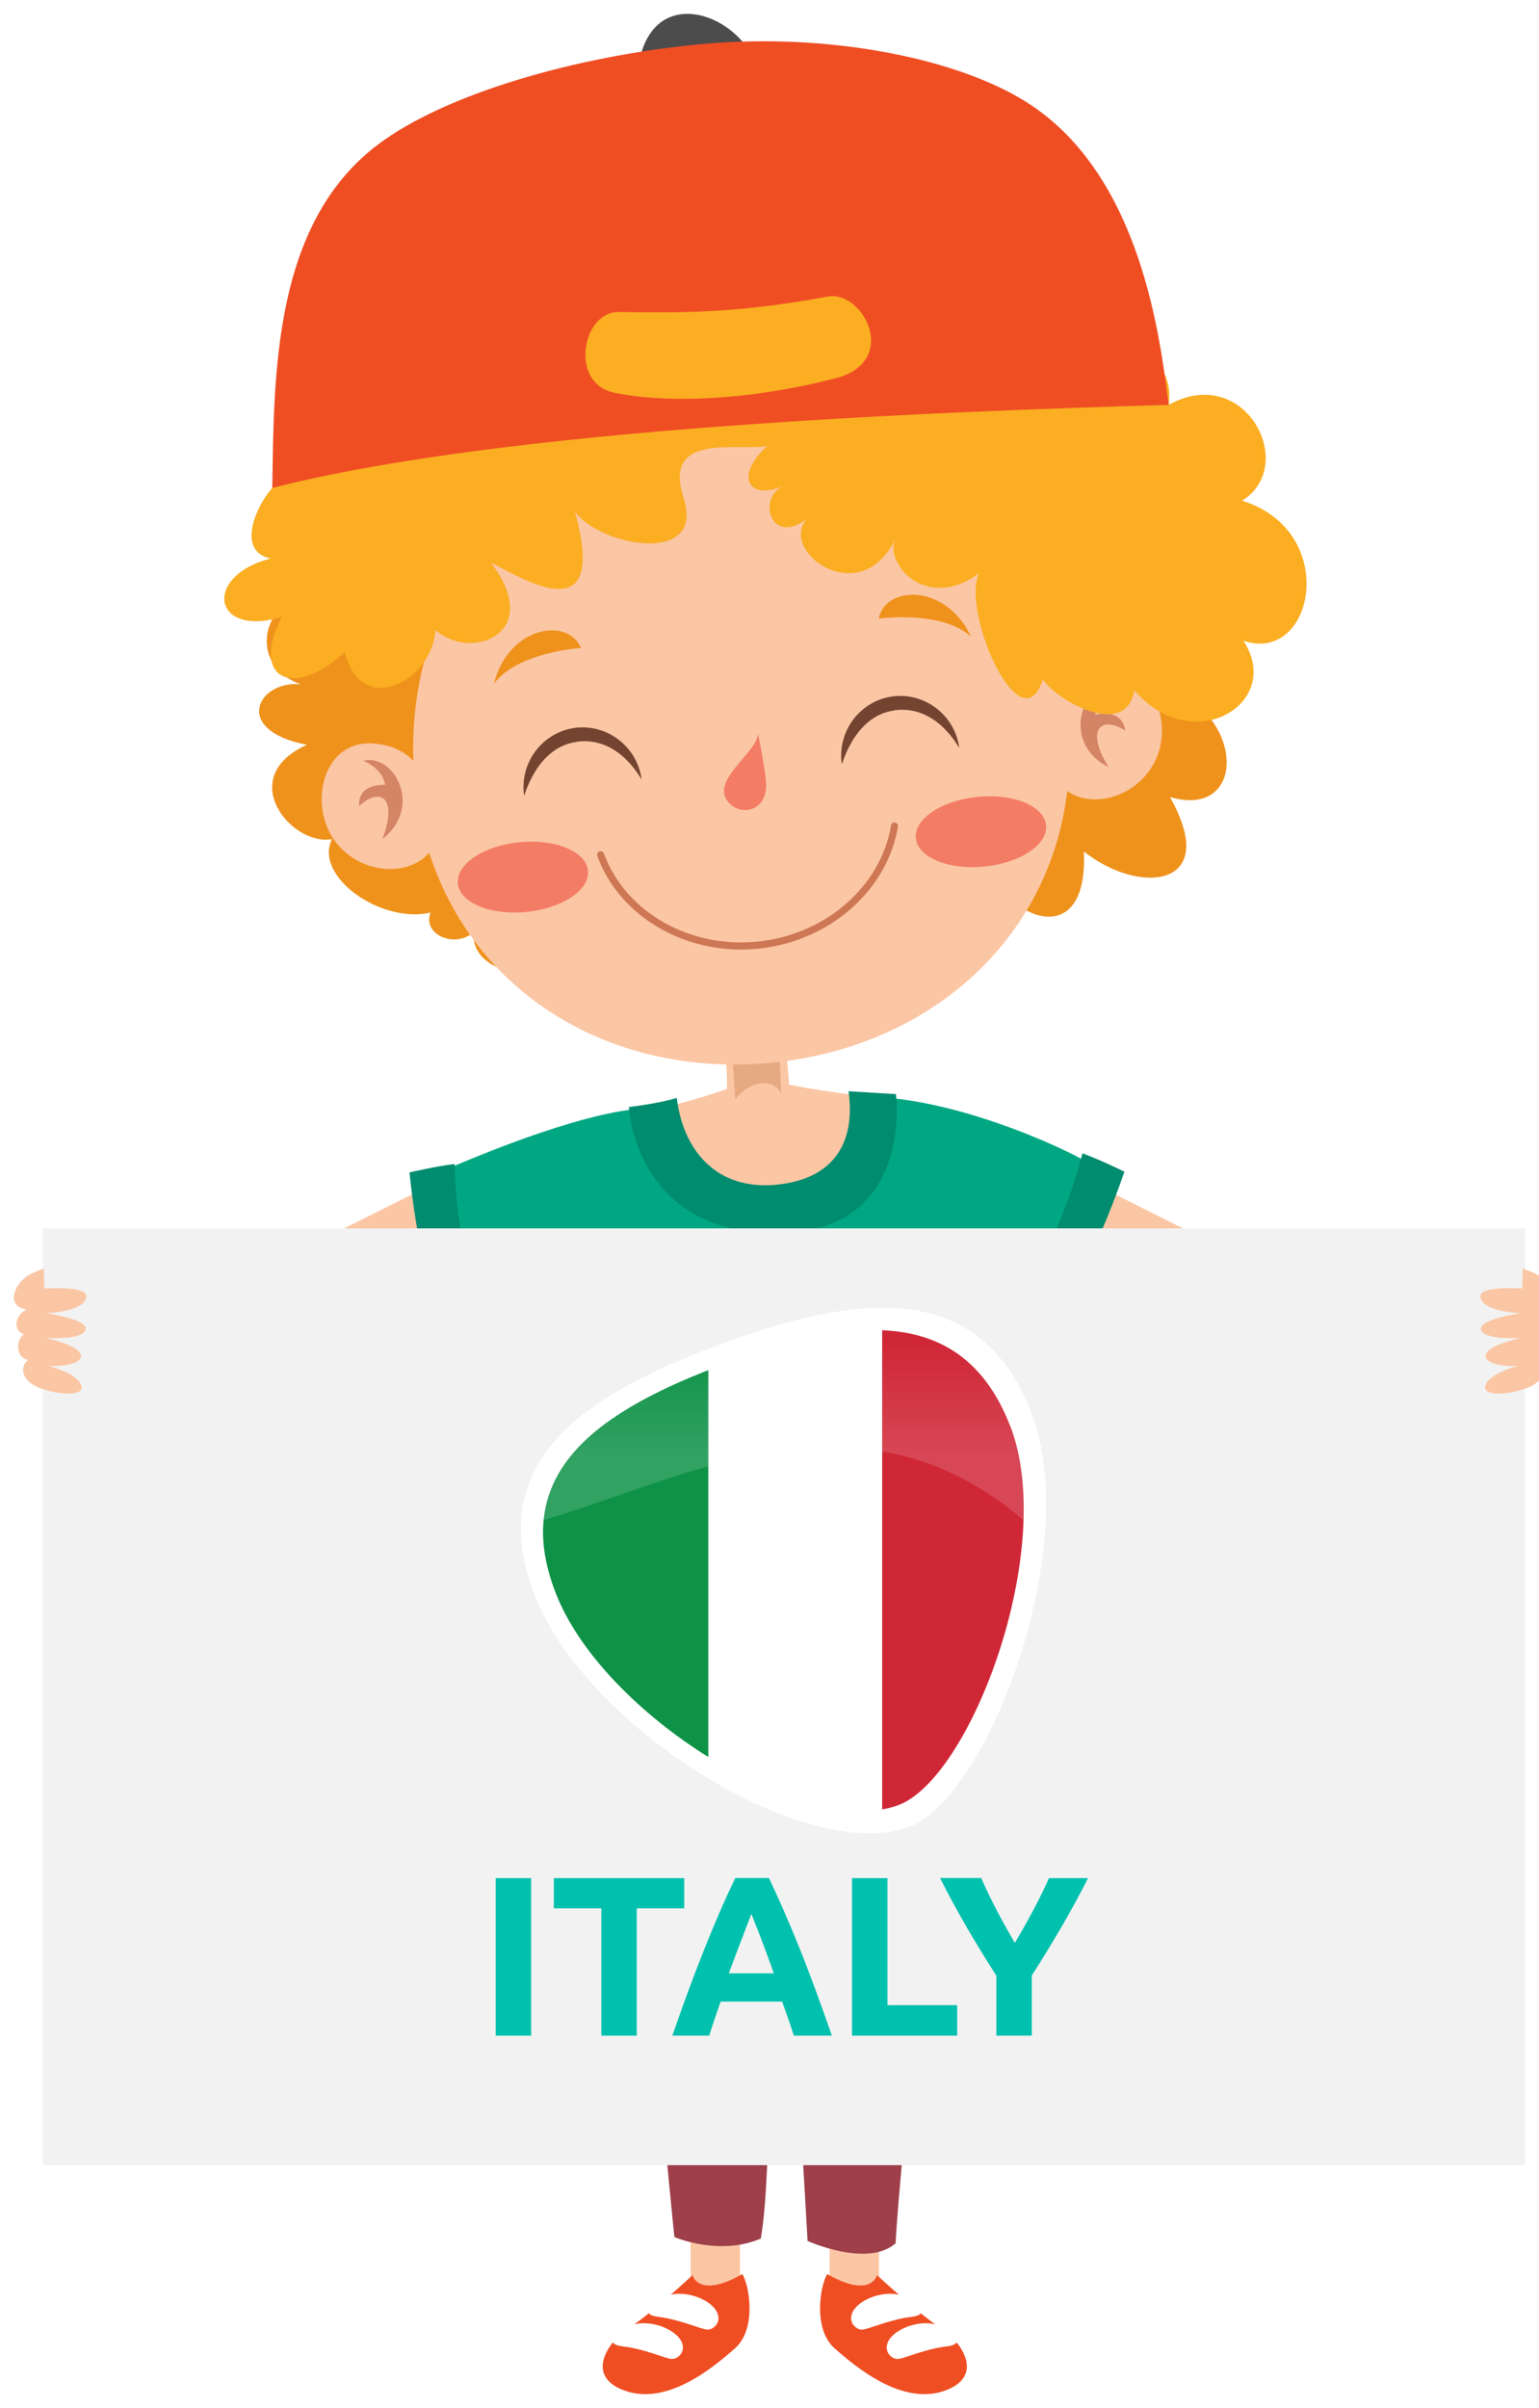 <?xml version="1.0" encoding="UTF-8"?>
<svg xmlns="http://www.w3.org/2000/svg" xmlns:xlink="http://www.w3.org/1999/xlink" id="Layer_2" data-name="Layer 2" viewBox="0 0 111.18 173.83">
  <defs>
    <filter id="drop-shadow-1">
      <feOffset dx="1" dy="1"></feOffset>
      <feGaussianBlur result="blur" stdDeviation="1"></feGaussianBlur>
      <feFlood flood-color="#6d6d6d" flood-opacity=".4"></feFlood>
      <feComposite in2="blur" operator="in"></feComposite>
      <feComposite in="SourceGraphic"></feComposite>
    </filter>
    <clipPath id="clippath">
      <path d="M71.97,101.92c3.44,8.81-2.82,25.46-8.08,27.4-6.76,2.49-21.31-6.49-24.74-15.3-3.44-8.81,3.23-13.25,12.3-16.59,9.06-3.34,17.09-4.31,20.52,4.5Z" fill="none" stroke-width="0"></path>
    </clipPath>
    <linearGradient id="linear-gradient" x1="55.59" y1="104.2" x2="55.59" y2="94.93" gradientUnits="userSpaceOnUse">
      <stop offset="0" stop-color="#fff"></stop>
      <stop offset=".87" stop-color="#fff" stop-opacity="0"></stop>
    </linearGradient>
  </defs>
  <g id="Layer_1-2" data-name="Layer 1">
    <g filter="url(#drop-shadow-1)">
      <g>
        <path d="M59.62,158.55h2.19c.38,0,.69.31.69.69v7.48c0,.38-.31.69-.69.69h-2.19c-.38,0-.69-.31-.69-.69v-7.48c0-.38.31-.69.69-.69Z" fill="#fbc6a4" stroke-width="0"></path>
        <g>
          <g>
            <path d="M58.41,166.94c-.41.9-.53,2.52,1.56,4.31,2.09,1.79,4.17,3.31,7.33,2.21,2.59-.9,1.5-3.95,1.5-3.95l-10.39-2.58Z" fill="#fff" stroke-width="0"></path>
            <path d="M58.76,163.18c-.51.81-1.05,3.97.54,5.36,1.58,1.39,4.91,4.18,8.01,3.03,2.82-1.04,1.19-3.51-.38-4.52-1.57-1.01-4.57-3.8-4.57-3.8,0,0-.43,1.74-3.6-.08Z" fill="#ef4e23" stroke-width="0"></path>
          </g>
          <path d="M64.09,164.7c-1.18-.35-2.82.21-3.39,1.04-.57.82.12,1.48.61,1.44.49-.04,1.92-.72,3.54-.92,1.61-.2.19-1.28-.75-1.56Z" fill="#fff" stroke-width="0"></path>
          <path d="M66.67,166.83c-1.18-.36-2.82.21-3.4,1.03-.57.82.12,1.48.61,1.44.49-.04,1.92-.72,3.54-.91,1.61-.2.19-1.28-.75-1.56Z" fill="#fff" stroke-width="0"></path>
        </g>
        <path d="M49.58,158.55h2.19c.38,0,.69.31.69.69v7.48c0,.38-.31.69-.69.69h-2.19c-.38,0-.69-.31-.69-.69v-7.48c0-.38.31-.69.69-.69Z" fill="#fbc6a4" stroke-width="0"></path>
        <path d="M66.62,121.71c.12,9.05-2.65,33.63-2.92,39.24-2.03,1.79-6.36-.17-6.36-.17,0,0-1.28-22.84-1.86-28.61-1.15,10.23-.62,23.33-1.52,28.44-3.02,1.29-6.24-.11-6.24-.11,0,0-3.09-29.53-2.47-40.93,3.36-.77,18.34.76,21.37,2.14Z" fill="#9e3f49" stroke-width="0"></path>
        <g>
          <g>
            <path d="M52.97,166.94c.41.9.53,2.52-1.56,4.31-2.09,1.79-4.17,3.31-7.33,2.21-2.59-.9-1.5-3.95-1.5-3.95l10.39-2.58Z" fill="#fff" stroke-width="0"></path>
            <path d="M52.63,163.18c.51.81,1.05,3.97-.54,5.36-1.58,1.39-4.91,4.18-8.01,3.03-2.82-1.04-1.2-3.51.38-4.52,1.57-1.01,4.57-3.8,4.57-3.8,0,0,.42,1.74,3.6-.08Z" fill="#ef4e23" stroke-width="0"></path>
          </g>
          <path d="M47.29,164.7c1.18-.35,2.82.21,3.4,1.04.57.82-.12,1.48-.61,1.44-.49-.04-1.92-.72-3.53-.92-1.61-.2-.19-1.28.75-1.56Z" fill="#fff" stroke-width="0"></path>
          <path d="M44.72,166.83c1.18-.36,2.82.21,3.4,1.03.57.82-.12,1.48-.61,1.44-.49-.04-1.92-.72-3.54-.91-1.61-.2-.19-1.28.75-1.56Z" fill="#fff" stroke-width="0"></path>
        </g>
        <polygon points="78.34 84.62 90.31 90.61 88.32 96.09 76.85 89.61 78.34 84.62" fill="#fbc6a4" stroke-width="0"></polygon>
        <polygon points="29.98 84.62 18.01 90.61 20.01 96.09 31.48 89.61 29.98 84.62" fill="#fbc6a4" stroke-width="0"></polygon>
        <g>
          <path d="M46.78,78.98s2.41-.52,4.74-1.37c.07-2.43-.58-5.1-.58-5.1l4.41-.73s.6,3.94.65,5.53c3.27.63,6,.88,6,.88,0,0,1.75,7.91-6.68,8.88-2.95.34-7.6-2.59-8.54-8.08Z" fill="#fbc6a4" stroke-width="0"></path>
          <path d="M55.2,72.79l-3.43.37s.28,4.07.35,5.21c1-1.31,2.68-1.64,3.32-.41-.12-2.27-.23-5.17-.23-5.17Z" fill="#e7a981" stroke-width="0"></path>
        </g>
        <g>
          <g>
            <path d="M61.71,78.19c-1.24,9.56-10.16,11.15-16.2.85-2.16.04-7.15,1.24-15.27,4.81-.35,2.11-1.15,3.84,1.4,10.05.24-.02,7.51-.81,7.83-.52.73,6.03.73,14.71,1.03,20.41,0,0,10.87,2.95,28.08.33,0,0-.65-18.65-.06-23.97-.94-.23,6.28,2.93,6.61,2.66.92-.71,3.66-7.61,2.42-9.87-.15-.27-8.72-4.63-15.84-4.77Z" fill="#00a782" stroke-width="0"></path>
            <path d="M60.3,77.78c.5,3.58-.96,6.11-4.66,6.68-4.72.73-7.28-2.3-7.75-6.2-1.24.4-3.46.66-3.46.66,0,0,.41,9.2,10.79,9.11,9.86-.09,8.5-10.04,8.5-10.04l-3.42-.21Z" fill="#008c6e" stroke-width="0"></path>
          </g>
          <path d="M80.23,83.59q-2.36,6.81-5,10.25c-1.12-.34-2.7-1.34-2.7-1.34,1.3-1.47,3.32-5.11,4.67-10.24,1.33.49,3.03,1.33,3.03,1.33Z" fill="#008c6e" stroke-width="0"></path>
        </g>
        <path d="M28.58,83.63q.75,7.17,2.54,11.12c1.17-.08,2.94-.69,2.94-.69-.93-1.73-2.07-5.73-2.22-11.03-1.41.18-3.26.61-3.26.61Z" fill="#008c6e" stroke-width="0"></path>
      </g>
      <g>
        <rect x="2.09" y="87.68" width="107.09" height="67.63" fill="#f2f2f2" stroke-width="0"></rect>
        <g>
          <path d="M110.5,91.34c.97,1,.91,2.03-.23,2.19.94.51.91,1.6.18,1.79.73.57.44,1.78-.29,1.85.8.76.09,1.6-.54,1.9-1.17.56-3.54.87-3.32-.02.22-.89,2.33-1.43,2.33-1.43,0,0-2.16.08-2.31-.68-.15-.76,2.53-1.35,2.53-1.35,0,0-2.65.18-2.86-.59-.22-.76,2.86-1.2,2.86-1.2,0,0-2.86-.08-2.91-1.22-.04-.77,3.03-.56,3.03-.56l.03-1.43s1.03.29,1.5.77Z" fill="#fbc6a4" stroke-width="0"></path>
          <path d="M.68,91.34c-.97,1-.91,2.03.23,2.19-.94.51-.91,1.6-.18,1.79-.73.57-.44,1.78.29,1.85-.8.76-.08,1.6.54,1.9,1.17.56,3.54.87,3.32-.02-.22-.89-2.34-1.43-2.34-1.43,0,0,2.16.08,2.31-.68.14-.76-2.53-1.35-2.53-1.35,0,0,2.65.18,2.86-.59.22-.76-2.86-1.2-2.86-1.2,0,0,2.86-.08,2.91-1.22.04-.77-3.03-.56-3.03-.56l-.03-1.43s-1.03.29-1.5.77Z" fill="#fbc6a4" stroke-width="0"></path>
        </g>
      </g>
      <g>
        <g>
          <path d="M73.49,100.95c3.76,9.62-3.08,27.82-8.83,29.94-7.38,2.72-23.28-7.1-27.03-16.72-3.76-9.62,3.53-14.48,13.43-18.13,9.9-3.65,18.67-4.71,22.43,4.91Z" fill="#fff" stroke-width="0"></path>
          <g clip-path="url(#clippath)">
            <rect x="37.1" y="92.74" width="38.84" height="38.61" fill="#fff" stroke-width="0"></rect>
            <rect x="37.1" y="92.74" width="13.07" height="38.61" fill="#0e9247" stroke-width="0"></rect>
            <rect x="62.73" y="92.74" width="13.21" height="38.61" fill="#d02737" stroke-width="0"></rect>
          </g>
          <path d="M72.95,108.75c-11.96-10.24-24.6-2.92-34.73,0,.71-5.58,6.15-8.67,13.16-11.27,8.48-3.14,16.1-4.25,19.8,2.74,1.73,3.27,1.84,6.12,1.77,8.53Z" fill="url(#linear-gradient)" opacity=".15" stroke-width="0"></path>
        </g>
        <g>
          <path d="M34.81,134.59h2.56v11.37h-2.56v-11.37Z" fill="#00c1ae" stroke-width="0"></path>
          <path d="M48.43,134.59v2.18h-3.43v9.19h-2.56v-9.19h-3.43v-2.18h9.42Z" fill="#00c1ae" stroke-width="0"></path>
          <path d="M56.35,145.96c-.13-.4-.26-.8-.41-1.22-.15-.42-.29-.83-.44-1.24h-4.44c-.14.42-.29.83-.43,1.25-.14.42-.28.82-.4,1.21h-2.66c.43-1.23.83-2.36,1.22-3.4.38-1.04.76-2.02,1.13-2.94.37-.92.73-1.79,1.09-2.62.36-.83.73-1.63,1.11-2.42h2.43c.37.79.74,1.59,1.1,2.42.36.83.73,1.7,1.1,2.62s.74,1.9,1.13,2.94c.38,1.04.79,2.17,1.22,3.4h-2.74ZM53.28,137.16c-.06.17-.14.39-.25.67-.11.28-.24.61-.38.99-.14.37-.3.78-.47,1.23s-.35.92-.53,1.41h3.25c-.17-.49-.34-.96-.51-1.41s-.32-.86-.46-1.23c-.15-.37-.28-.7-.39-.99-.11-.28-.2-.51-.27-.67Z" fill="#00c1ae" stroke-width="0"></path>
          <path d="M68.15,143.76v2.2h-7.6v-11.37h2.56v9.17h5.04Z" fill="#00c1ae" stroke-width="0"></path>
          <path d="M72.32,139.25c.46-.77.9-1.55,1.31-2.32.42-.78.8-1.56,1.15-2.34h2.82c-.62,1.23-1.27,2.41-1.94,3.56-.67,1.15-1.37,2.3-2.12,3.46v4.35h-2.56v-4.32c-.74-1.16-1.45-2.32-2.13-3.48-.67-1.16-1.32-2.35-1.94-3.58h2.97c.35.79.73,1.57,1.13,2.34.4.77.84,1.55,1.29,2.32Z" fill="#00c1ae" stroke-width="0"></path>
        </g>
      </g>
      <g>
        <path d="M85.35,49.74c3.6,2.96,2.86,8.18-1.83,6.8,3.73,6.62-2.26,7.09-6.22,3.93.32,6.71-4.71,5.37-6.92,1.42-.8,5.72-5.54,6.19-9.01,2.24.76,5.44-7.21,4.27-7.75,1.13.23,4.64-3.79,6.63-7.11,3.03.28,2.79-6.17,2.08-5.76-.66-2.13,2.66-7.79,1.87-7.54-1.34-1.36,1.24-3.75.13-3.1-1.41-3.56.84-8.46-2.6-7.13-5.3-2.91.53-7.05-4.45-1.81-6.81-5.46-1.05-3.54-4.68-.43-4.37-4.48-1.52-2.48-7.85,2.91-6.3-3.76-5.76-.67-10.23,5.63-8.77,2.39-6.98,21.87-15.03,33.01-6.08,10.26,2.42,23.07,22.49,23.07,22.49Z" fill="#ef921c" stroke-width="0"></path>
        <g>
          <path d="M76.14,50.86c1.33,13.53-8.34,23.57-21.36,24.86-13.03,1.28-24.47-6.68-25.81-20.21-1.33-13.53,8.19-25.05,21.22-26.33,13.03-1.28,24.62,8.16,25.95,21.68Z" fill="#fbc6a4" stroke-width="0"></path>
          <g>
            <g>
              <path d="M75.21,51.05s.05-2.78,3.32-3.58c3.45-.85,5.42,3.57,3.88,6.54-1.53,2.97-5.42,3.51-6.9,1.52l-.3-4.48Z" fill="#fbc6a4" stroke-width="0"></path>
              <path d="M79.36,48.58c-2.33-.09-3.62,4.15-.26,5.81-1.68-2.65-.63-3.78,1.19-2.65-.14-.92-.79-1.42-2.15-1.14-.06-1.23,1.22-2.02,1.22-2.02Z" fill="#d48565" stroke-width="0"></path>
            </g>
            <g>
              <path d="M29.78,55.54s-.59-2.72-3.95-2.87c-3.55-.16-4.62,4.56-2.53,7.18,2.08,2.61,6,2.38,7.07.14l-.58-4.45Z" fill="#fbc6a4" stroke-width="0"></path>
              <path d="M25.23,53.92c2.26-.55,4.36,3.37,1.39,5.65,1.14-2.92-.12-3.83-1.68-2.37-.04-.93.49-1.55,1.88-1.54-.18-1.22-1.59-1.75-1.59-1.75Z" fill="#d48565" stroke-width="0"></path>
            </g>
          </g>
          <path d="M53.76,51.97c-.09,1.44-3.6,3.43-2.07,5.02.95.98,2.85.52,2.64-1.63-.12-1.24-.57-3.39-.57-3.39Z" fill="#f37c64" stroke-width="0"></path>
          <path d="M65.16,59.51c.14,1.39,2.35,2.31,4.95,2.05,2.6-.26,4.59-1.59,4.46-2.98-.14-1.39-2.35-2.31-4.95-2.05-2.6.26-4.59,1.59-4.46,2.98Z" fill="#f37c64" stroke-width="0"></path>
          <path d="M32.07,62.78c.14,1.39,2.35,2.31,4.95,2.06,2.6-.26,4.59-1.59,4.46-2.98-.14-1.39-2.35-2.31-4.95-2.06-2.6.26-4.59,1.59-4.45,2.98Z" fill="#f37c64" stroke-width="0"></path>
          <g>
            <path d="M40.97,45.78c-.92-2.26-5.26-1.57-6.28,2.57,1.73-2.3,6.28-2.57,6.28-2.57Z" fill="#ef921c" stroke-width="0"></path>
            <path d="M62.48,43.66c.46-2.4,4.85-2.57,6.66,1.29-2.15-1.92-6.66-1.29-6.66-1.29Z" fill="#ef921c" stroke-width="0"></path>
          </g>
          <path d="M63.6,50.29c-2.95.41-3.77,4.03-3.79,3.87-.33-2.37,1.31-4.55,3.65-4.88,2.34-.32,4.51,1.34,4.84,3.7.02.16-1.54-3.14-4.7-2.7Z" fill="#744431" stroke-width="0"></path>
          <path d="M40.65,52.56c-2.95.41-3.77,4.03-3.79,3.87-.33-2.36,1.31-4.55,3.65-4.88,2.34-.32,4.51,1.34,4.84,3.7.02.16-1.54-3.14-4.7-2.7Z" fill="#744431" stroke-width="0"></path>
          <path d="M54.05,67.46c-5.25.65-10.25-2.15-11.9-6.66-.05-.13.02-.28.15-.33.13-.05.28.02.33.15,1.57,4.29,6.34,6.95,11.36,6.33,4.8-.6,8.66-4.04,9.38-8.36.02-.14.15-.23.29-.21.14.02.23.16.21.29-.76,4.55-4.8,8.16-9.82,8.79Z" fill="#ce7754" stroke-width="0"></path>
        </g>
        <path d="M48.38,15.97c1.51-5.86,5.74-7.77,7.06-1.64,2.87-3.89,4.72-2.26,4.42.55,2.87-4.55,13.02-8.09,12.44-1.42,2.2-1.73,2.33,8.38.5,11.42,3.91-2.45,11.31-1.75,10.63,3.35,5.49-3.07,9.41,4.36,5.3,6.92,7.11,2.19,5.21,11.84.1,10.11,2.94,4.52-3.68,8.49-7.88,3.57-.62,3.61-5.68.69-6.61-.79-1.6,4.96-5.94-4.96-4.61-7.66-3.67,2.75-6.75-.5-6.1-2.38-2.54,5.09-8.42.79-6.33-1.56-2.58,2.02-3.63-1.42-1.75-2.34-2.46,1.04-3.52-.69-1.13-2.9-2.21.39-7.59-1.04-6.03,3.78,1.57,4.83-5.91,3.51-7.85.98,2.38,8.63-3.47,4.98-6.07,3.66,3.92,5.17-1.53,7.15-4.01,4.85-.22,3.7-5.36,6.41-6.55,1.61-3.94,3.57-6.83,1.71-4.53-2.55-4.99,1.54-5.8-2.92-.84-4.21-3.08-.67-.14-5.47.84-5.61-1.4-3.22,3.42-6.17,7.43-5.05-4.22-4.65-3.28-10.93-.92-9.92-1.35-3.58,5.5-8.74,8.75-2.75,1.93-3.76,4.43-1.73,4.84.37,1.81-5.72,7.38-6.72,8.89-.4Z" fill="#fbae22" stroke-width="0"></path>
      </g>
      <g>
        <path d="M52.99,2.46c-1.93-2.75-6.36-3.88-7.64.29,3.5.1,7.64-.29,7.64-.29Z" fill="#4d4c4c" stroke-width="0"></path>
        <path d="M18.67,34.23c16.82-4.32,47.85-5.52,64.76-6-.64-5-2.04-16.4-9.97-21.66-5.08-3.37-14.61-5.23-23.74-4.39-9.27.86-18.68,3.67-23.42,7.26-7.6,5.73-7.5,16.68-7.63,24.79ZM43.68,21.53c3.36,0,7.74.26,15.12-1.12,2.56-.48,5.25,4.7.56,5.9-6.94,1.78-12.82,1.73-16.03,1.03-3.21-.7-2.28-5.81.34-5.82Z" fill="#ef4e23" stroke-width="0"></path>
      </g>
    </g>
  </g>
</svg>
